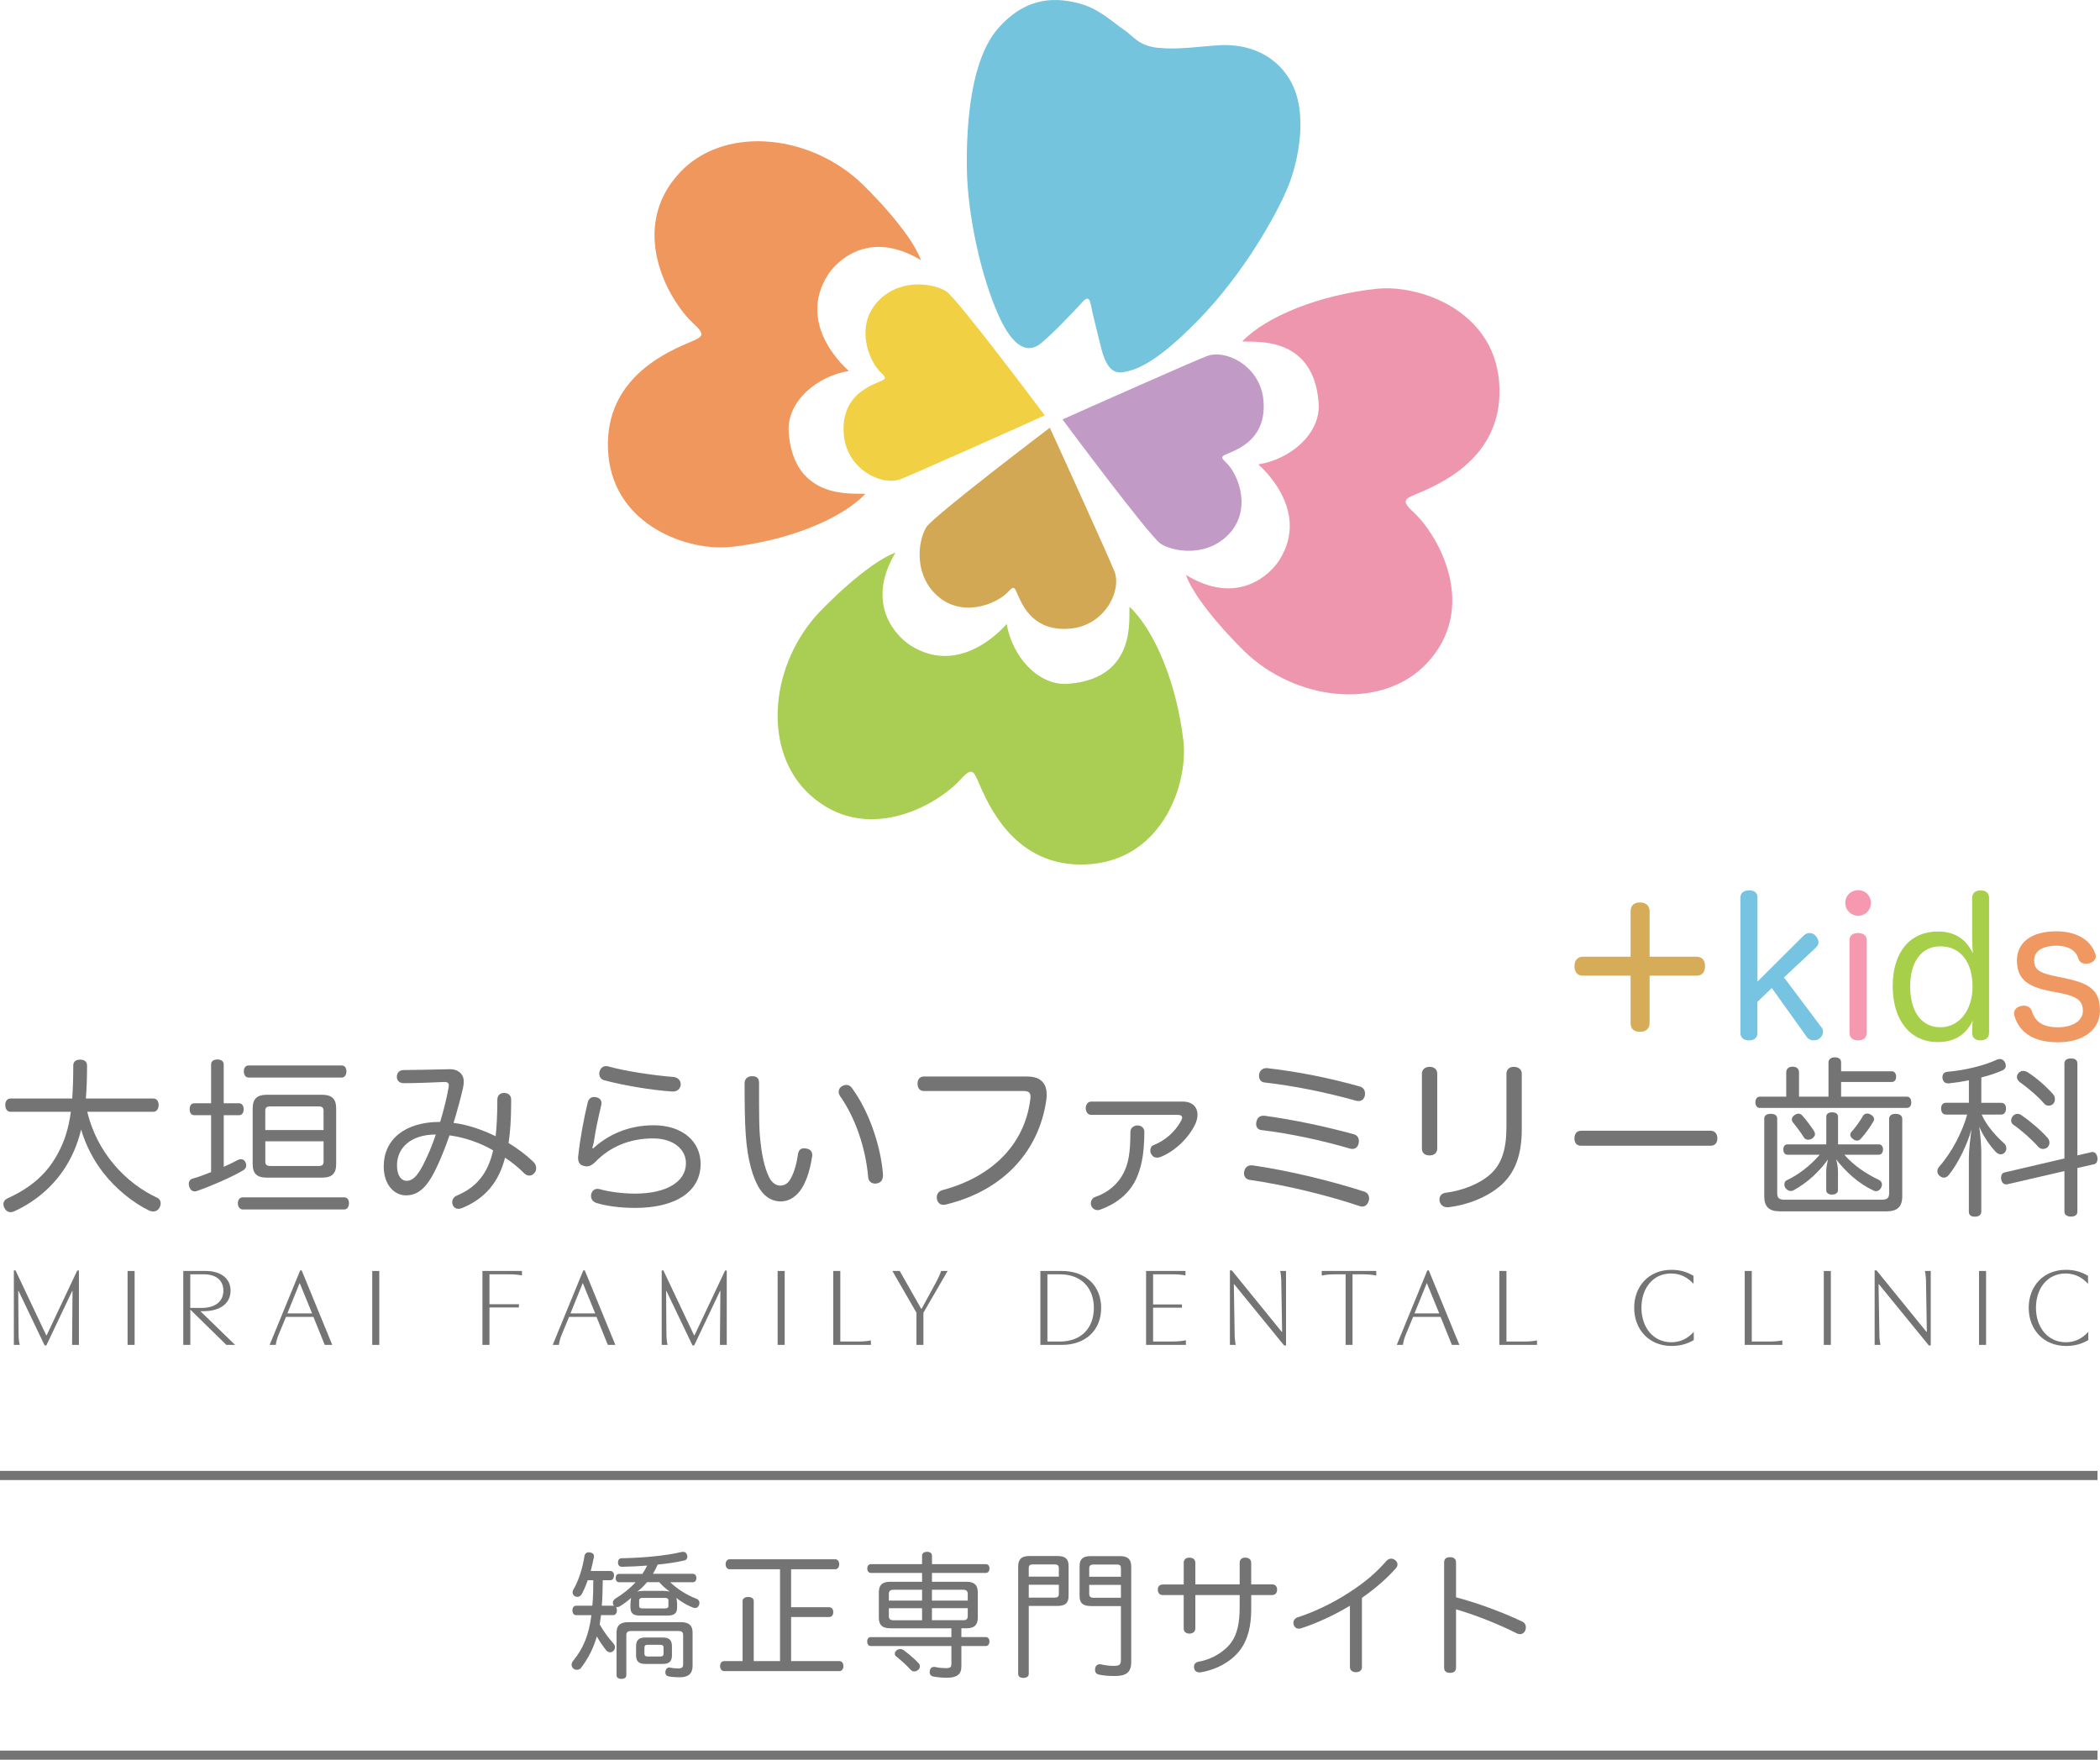 <?xml version="1.0" encoding="UTF-8"?><svg id="_レイヤー_2" xmlns="http://www.w3.org/2000/svg" width="712.58" height="597.05" viewBox="0 0 712.58 597.05"><defs><style>.cls-1{fill:#ee96ae;}.cls-2{fill:#f798b1;}.cls-3{fill:#a7cf49;}.cls-4{fill:#aace54;}.cls-5{fill:#f1d043;}.cls-6{fill:#d6ac59;}.cls-7{fill:#747474;}.cls-8{fill:#c19ac6;}.cls-9{fill:#ef9862;}.cls-10{fill:#f0975d;}.cls-11{fill:#74c4dd;}.cls-12{fill:#76c3e2;}.cls-13{fill:#d2a854;}</style></defs><path class="cls-6" d="M537.18,331.04c-1.92,0-2.92-1.23-2.92-3.22s1-3.22,2.92-3.22h16.12v-15.43c0-2,1.23-2.99,3.15-2.99s3.3,1,3.3,2.99v15.43h15.89c2,0,2.92,1.3,2.92,3.22s-.92,3.22-2.92,3.22h-15.89v16.04c0,2-1.3,2.99-3.3,2.99s-3.15-1-3.15-2.99v-16.04h-16.12Z"/><path class="cls-12" d="M596.36,350.41c0,1.74-1.16,2.57-2.9,2.57s-2.9-.84-2.9-2.57v-45.81c0-1.67,1.16-2.51,2.96-2.51,1.67,0,2.83.71,2.83,2.38v28.57l15.7-15.64c.58-.58,1.29-.84,1.93-.84.84,0,1.61.32,2.12.97.58.64.96,1.42.96,2.12,0,.64-.26,1.22-.84,1.8l-10.87,10.17,12.8,17.05c.32.45.45.9.45,1.42,0,.96-.64,1.93-1.48,2.44-.51.32-1.09.45-1.74.45-.84,0-1.67-.32-2.19-1.03l-11.97-16.73-4.89,4.7v10.49Z"/><path class="cls-2" d="M634.84,306.33c0,2.51-1.93,4.38-4.31,4.38s-4.38-1.87-4.38-4.38,1.93-4.31,4.38-4.31,4.31,1.87,4.31,4.31ZM627.57,319.07c0-1.67,1.09-2.51,2.9-2.51s2.96.84,2.96,2.51v31.34c0,1.74-1.22,2.57-2.96,2.57s-2.9-.84-2.9-2.57v-31.34Z"/><path class="cls-3" d="M669.2,304.66c0-1.74,1.22-2.57,2.83-2.57,1.8,0,2.9.84,2.9,2.57v45.75c0,1.74-1.16,2.57-2.96,2.57s-2.77-1.03-2.77-2.38v-1.35c0-.71.13-2.06.19-2.96-2.19,4.5-5.86,7.27-11.84,7.27-9.39,0-15.31-7.4-15.31-18.98s5.86-18.53,15.38-18.53c5.98,0,9.59,2.83,11.84,7.4-.13-1.48-.26-3.35-.26-4.76v-14.03ZM648.16,334.64c0,8.43,3.73,13.9,10.23,13.9s10.94-5.86,10.94-13.83-3.86-13.64-10.94-13.64c-6.5,0-10.23,5.41-10.23,13.58Z"/><path class="cls-9" d="M695.59,336.25c-7.92-1.54-11.2-4.31-11.2-10.42s5.02-9.85,13.32-9.85c7.14,0,11.71,3.02,13.32,7.72.06.26.13.51.13.77,0,1.22-1.09,2.06-2.25,2.38-.32.06-.71.13-1.03.13-1.16,0-2.32-.51-2.64-1.74-.84-2.9-3.67-4.38-7.34-4.38-5.21,0-7.66,2.12-7.66,4.83,0,2.96,1.22,4.25,6.63,5.41l3.99.84c8.37,1.74,11.71,4.18,11.71,10.94,0,6.18-5.28,10.75-14.29,10.75-8.24,0-13.06-3.28-14.74-9.01-.06-.32-.13-.58-.13-.84,0-1.29,1.09-2.19,2.32-2.45.32-.06.64-.13.9-.13,1.22,0,2.38.51,2.77,1.74,1.16,3.73,3.8,5.6,8.88,5.6s8.49-2.25,8.49-5.53-1.67-4.89-7.53-6.05l-3.67-.71Z"/><path class="cls-7" d="M29.6,377.22c1.73,7.11,5.03,13.07,9.02,17.81,4.28,5.09,9.54,8.96,14.57,11.27.92.4,1.33,1.16,1.33,1.97,0,.52-.17,1.1-.46,1.56-.46.81-1.27,1.21-2.08,1.21-.46,0-.98-.12-1.45-.35-5.55-2.72-11.27-7.4-15.38-12.66-3.3-4.22-5.96-9.19-7.63-14.8-.93,3.87-2.25,7.34-4.1,10.7-4.1,7.52-10.81,13.53-18.62,17.06-.4.17-.81.29-1.16.29-.81,0-1.62-.4-2.14-1.45-.23-.4-.35-.87-.35-1.27,0-.81.46-1.5,1.27-1.91,8.04-3.64,13.47-8.33,17.17-15.21,2.37-4.34,3.7-8.67,4.45-14.22H3.58c-1.16,0-1.79-1.04-1.79-2.31s.64-2.2,1.79-2.2h20.93c.23-3.24.35-6.94.35-11.22,0-1.39.98-1.97,2.37-1.97s2.31.69,2.31,1.97c0,4.05-.12,7.75-.4,11.22h22.9c1.16,0,1.79.98,1.79,2.2s-.64,2.31-1.79,2.31h-22.43Z"/><path class="cls-7" d="M81.12,374.33c.98,0,1.56.81,1.56,2.02s-.58,2.02-1.56,2.02h-5.2v17.52c1.85-.81,3.47-1.62,4.74-2.31.4-.17.75-.29,1.1-.29.69,0,1.21.35,1.56,1.1.17.4.23.75.23,1.04,0,.69-.35,1.27-1.16,1.73-3.93,2.31-11.1,5.38-15.44,6.88-.29.12-.58.17-.87.17-.87,0-1.5-.52-1.85-1.56-.12-.35-.17-.69-.17-1.04,0-.81.46-1.5,1.33-1.73,1.91-.52,4.05-1.33,6.24-2.2v-19.31h-5.72c-1.04,0-1.56-.87-1.56-2.02,0-1.21.52-2.02,1.56-2.02h5.72v-13.18c0-1.1.87-1.68,2.14-1.68s2.14.58,2.14,1.68v13.18h5.2ZM82.39,410.35c-1.04,0-1.68-.92-1.68-2.14,0-1.1.64-1.97,1.68-1.97h34.4c1.04,0,1.62.81,1.62,1.97,0,1.21-.58,2.14-1.62,2.14h-34.4ZM84.36,365.6c-1.04,0-1.62-.92-1.62-2.14,0-1.1.58-1.96,1.62-1.96h31.57c1.04,0,1.62.81,1.62,1.96,0,1.21-.58,2.14-1.62,2.14h-31.57ZM109.33,371.44c3.18,0,4.74,1.33,4.74,4.63v18.91c0,3.3-1.56,4.57-4.74,4.57h-18.85c-3.18,0-4.74-1.27-4.74-4.57v-18.91c0-3.3,1.56-4.63,4.74-4.63h18.85ZM109.79,383.41v-6.53c0-1.16-.58-1.5-1.62-1.5h-16.48c-1.1,0-1.68.35-1.68,1.5v6.53h19.77ZM90.02,394.1c0,1.16.58,1.5,1.68,1.5h16.48c1.04,0,1.62-.35,1.62-1.5v-6.88h-19.77v6.88Z"/><path class="cls-7" d="M152.23,368.84c.06-.23.06-.4.06-.58,0-.81-.46-1.16-1.39-1.16h-.17c-4.16.17-9.31.41-13.76.41-1.27,0-2.25-.75-2.31-2.02v-.12c0-1.45.92-2.25,2.14-2.31,5.09-.06,10.58-.17,15.55-.29h.46c1.5,0,2.72.52,3.58,1.45.64.69.98,1.56.98,2.83,0,.64-.12,1.39-.29,2.2-.75,3.35-1.91,7.52-3.18,11.74,4.57.52,9.77,2.31,14.28,4.51.4-3.53.58-7.63.58-12.37,0-1.5.98-2.31,2.25-2.31,1.39,0,2.43.75,2.43,2.2v1.39c0,5.09-.29,9.66-.87,13.41,3.06,1.85,5.78,3.87,8.27,6.24.75.64,1.1,1.5,1.1,2.25,0,.64-.17,1.21-.58,1.62-.46.64-1.1.93-1.73.93s-1.21-.23-1.73-.75c-1.97-1.97-4.05-3.7-6.53-5.32-2.14,8.38-6.82,13.88-14.51,17.06-.46.17-.87.29-1.27.29-.87,0-1.56-.4-1.91-1.21-.17-.35-.23-.69-.23-1.04,0-.98.58-1.79,1.45-2.2,6.65-2.72,10.64-7.46,12.43-15.38-4.22-2.54-9.83-4.45-14.8-5.09-1.68,4.86-3.58,9.54-5.49,13.07-2.95,5.55-5.9,7.28-9.31,7.28-3.7,0-7.52-3.29-7.52-9.83,0-8.96,6.94-15.09,19.14-15.09,1.27-4.16,2.25-8.15,2.89-11.79ZM134.71,395.38c0,3.64,1.56,5.26,3.3,5.26s3.35-1.16,5.49-5.26c1.56-3.01,3.12-6.65,4.39-10.46-8.38,0-13.18,4.45-13.18,10.46Z"/><path class="cls-7" d="M201.26,389.65c5.03-4.62,11.91-7.86,20.52-7.86,9.89,0,15.96,5.55,15.96,13.12,0,9.19-8.21,14.92-22.26,14.92-4.8,0-9.83-.64-13.07-1.68-1.1-.35-1.85-1.16-1.85-2.37,0-.23,0-.46.06-.69.35-1.16,1.16-1.73,2.14-1.73.29,0,.52.06.81.12,3.01.87,7.75,1.5,11.85,1.5,10.64,0,17.34-3.93,17.34-10.35,0-4.39-3.87-8.38-11.22-8.38-7.98,0-14.57,2.89-19.48,7.92-1.04,1.04-1.91,1.56-2.95,1.56-.29,0-.58-.06-.87-.12-1.33-.23-2.08-1.1-2.08-2.77,0-.17,0-.46.06-.69.64-6.01,1.85-12.37,3.18-17.98.23-1.21,1.04-1.97,2.2-1.97.17,0,.35,0,.52.06,1.21.17,1.97.87,1.97,1.97,0,.23,0,.46-.06.69-1.04,4.39-2.02,9.02-2.25,10.87-.17,1.33-.4,2.43-.81,3.7l.29.17ZM228.67,365.43c1.27.12,2.31,1.16,2.31,2.37v.29c-.17,1.39-1.21,2.25-2.6,2.25h-.23c-7.11-.46-16.59-2.08-23.13-3.82-1.1-.29-1.68-1.21-1.68-2.2,0-.29.06-.52.12-.81.29-1.1,1.16-1.79,2.14-1.79.23,0,.4,0,.64.06,6.01,1.68,15.38,3.06,22.43,3.64Z"/><path class="cls-7" d="M255.26,365.14c1.85,0,2.31.98,2.31,2.43v7.4c0,3.7.06,7.17.23,9.83.58,6.94,1.56,11.39,3.3,14.86.75,1.5,2.25,2.6,3.53,2.6s2.43-.46,3.3-1.79c1.21-1.79,2.25-4.8,2.83-8.79.23-1.45.87-2.08,2.08-2.08.17,0,.4,0,.58.06,1.33.17,2.2.87,2.2,2.25,0,.17,0,.35-.06.52-.81,5.38-2.31,9.31-4.22,11.79-1.97,2.43-4.22,3.41-6.42,3.41-2.43,0-5.03-1.1-7-4.05-2.49-3.76-4.28-10.06-4.86-18.44-.35-4.63-.4-11.39-.4-17.58,0-1.5.98-2.43,2.6-2.43ZM287.18,368.09c.75,0,1.45.35,1.97,1.16,5.55,7.52,9.66,19.19,10.46,29.08v.4c0,1.5-.58,2.49-2.02,2.78-.23.06-.46.06-.64.06-1.33,0-2.25-.81-2.37-2.25-.81-9.71-4.34-20.12-9.54-27.46-.29-.46-.46-.98-.46-1.45,0-.81.46-1.56,1.21-1.91.46-.29.93-.4,1.39-.4Z"/><path class="cls-7" d="M348.41,365.25c2.78,0,4.45.69,5.55,2.08.87,1.04,1.21,2.49,1.21,4.16,0,.52-.06,1.04-.12,1.62-2.49,17.58-14.63,30.76-33.82,35.5-.35.12-.69.17-1.04.17-1.1,0-1.85-.58-2.2-1.62-.06-.29-.12-.64-.12-.92,0-1.16.69-2.08,1.85-2.43,16.65-4.39,27.98-15.32,29.89-30.87.06-.29.06-.58.06-.87,0-1.5-.75-1.91-2.54-1.91h-33.71c-1.33,0-2.08-1.04-2.08-2.49s.81-2.43,2.08-2.43h34.98Z"/><path class="cls-7" d="M401.25,373.75c2.08,0,3.47.64,4.34,1.85.46.69.75,1.56.75,2.6,0,.98-.23,2.02-.75,3.18-2.37,5.03-7.4,9.54-11.97,11.22-.35.12-.69.17-1.04.17-.81,0-1.5-.4-1.97-1.27-.23-.35-.29-.75-.29-1.16,0-.81.4-1.56,1.04-1.79,3.87-1.5,7.23-4.39,9.31-8.09.29-.46.46-.92.46-1.27,0-.58-.46-.93-1.5-.93h-29.37c-1.1,0-1.85-1.04-1.85-2.31,0-1.16.75-2.2,1.91-2.2h30.93ZM388.3,384.04c0,7.92-1.16,12.55-2.89,16.19-2.43,5.09-7.05,8.38-12.03,10.17-.29.12-.64.17-.92.17-.92,0-1.79-.52-2.14-1.39-.12-.29-.17-.64-.17-.92,0-.92.58-1.85,1.45-2.14,4.34-1.45,7.81-4.45,9.66-8.15,1.68-3.35,2.31-6.94,2.31-13.93,0-1.39,1.21-2.2,2.43-2.2s2.31.81,2.31,2.2Z"/><path class="cls-7" d="M462.89,404.28c1.16.35,1.68,1.33,1.68,2.31,0,.29-.06.58-.12.81-.35,1.21-1.1,1.97-2.2,1.97-.29,0-.58-.06-.93-.17-11.22-3.76-25.03-7.11-37.35-8.9-1.16-.17-1.85-1.1-1.85-2.2,0-.29.06-.58.12-.87.29-1.16,1.21-1.85,2.31-1.85h.41c12.37,1.79,26.42,5.2,37.93,8.9ZM459.42,384.85c1.16.35,1.68,1.21,1.68,2.25,0,.23,0,.52-.06.75-.29,1.33-1.1,1.97-2.2,1.97-.29,0-.64-.06-.93-.17-9.48-2.77-20-5.03-29.89-6.24-1.21-.12-1.79-1.04-1.79-2.08,0-.29.06-.52.12-.81.29-1.33,1.16-1.97,2.31-1.97h.4c9.66,1.33,20.35,3.53,30.35,6.3ZM461.5,368.66c1.16.35,1.68,1.27,1.68,2.31,0,.23,0,.52-.06.75-.29,1.27-1.1,1.85-2.14,1.85-.35,0-.69-.06-1.04-.17-10.17-2.83-20.7-4.97-30.87-6.13-1.21-.12-1.85-1.1-1.85-2.2,0-.23,0-.52.06-.75.29-1.16,1.21-1.91,2.37-1.91h.4c10.52,1.21,20.93,3.29,31.45,6.24Z"/><path class="cls-7" d="M487.69,389.65c0,1.5-1.04,2.37-2.6,2.37s-2.6-.81-2.6-2.31v-25.38c0-1.5,1.1-2.37,2.6-2.37s2.6.81,2.6,2.31v25.38ZM511.16,364.39c0-1.5.98-2.43,2.49-2.43s2.72.81,2.72,2.31v18.85c0,8.67-2.2,14.74-7.11,19.08-4.57,3.99-11.33,6.65-17.75,7.4h-.4c-1.39,0-2.31-.81-2.6-2.02-.06-.23-.06-.4-.06-.64,0-1.16.75-2.08,2.08-2.25,5.84-.75,11.62-3.06,15.26-6.36,3.76-3.41,5.38-8.38,5.38-15.9v-18.04Z"/><path class="cls-7" d="M536.49,388.73c-1.45,0-2.25-.92-2.25-2.49s.81-2.6,2.31-2.6h43.88c1.5,0,2.31,1.1,2.31,2.6s-.81,2.49-2.25,2.49h-44Z"/><path class="cls-7" d="M647.04,372.08c.98,0,1.5.81,1.5,1.91,0,1.16-.52,1.91-1.5,1.91h-49.89c-.98,0-1.5-.75-1.5-1.91,0-1.04.52-1.91,1.5-1.91h8.96v-8.27c0-1.16.87-1.91,2.14-1.91,1.39,0,2.2.75,2.2,1.91v8.27h10v-11.56c0-1.1.81-1.79,2.14-1.79,1.45,0,2.14.69,2.14,1.73v3.01h17.17c.98,0,1.5.81,1.5,1.79,0,1.1-.52,1.85-1.5,1.85h-17.17v4.97h22.32ZM603.91,410.98c-3.58,0-5.26-1.5-5.26-5.09v-26.36c0-1.1.87-1.62,2.2-1.62s2.2.52,2.2,1.62v25.27c0,1.68.64,2.25,2.6,2.25h32.78c1.97,0,2.6-.58,2.6-2.25v-25.21c0-1.1.87-1.68,2.2-1.68s2.25.58,2.25,1.68v26.31c0,3.58-1.73,5.09-5.32,5.09h-36.25ZM637.5,388.26c.92,0,1.45.69,1.45,1.73,0,.98-.52,1.79-1.45,1.79h-11.68c3.18,3.64,7.28,6.42,11.79,8.56.64.35.98.92.98,1.56,0,.41-.12.81-.35,1.21-.4.64-.98,1.04-1.62,1.04-.29,0-.58-.06-.93-.23-5.15-2.43-9.31-6.3-12.66-10.58.35,1.21.64,2.6.64,4.11v6.3c0,.98-.81,1.56-2.02,1.56s-1.97-.58-1.97-1.56v-6.3c0-1.33.29-2.6.58-4.05-2.95,4.05-6.59,7.63-11.68,10.46-.29.17-.64.23-.92.23-.69,0-1.39-.4-1.79-1.04-.29-.35-.4-.81-.4-1.21,0-.58.29-1.16.81-1.39,4.34-2.08,7.92-4.97,11.22-8.67h-10.98c-.93,0-1.39-.81-1.39-1.79s.46-1.73,1.39-1.73h13.18v-9.37c0-.98.75-1.5,1.97-1.5s2.02.52,2.02,1.5v9.37h13.82ZM615.87,384.79c0,.64-.41,1.1-.98,1.5-.46.29-.92.4-1.33.4-.58,0-1.1-.23-1.39-.69-1.1-1.73-2.54-3.7-3.58-4.92-.4-.4-.58-.87-.58-1.27,0-.52.29-1.04.87-1.45.52-.35.98-.52,1.39-.52.46,0,.92.23,1.33.69,1.33,1.5,2.89,3.58,3.93,5.2.23.4.35.75.35,1.04ZM630.1,386.99c-.46,0-.93-.17-1.39-.58-.52-.35-.87-.92-.87-1.45,0-.29.12-.64.4-.92,1.27-1.39,2.89-3.64,3.99-5.55.29-.46.81-.69,1.33-.69.4,0,.81.12,1.21.35.75.4,1.16,1.04,1.16,1.62,0,.17-.06.4-.17.58-1.16,2.08-2.83,4.34-4.34,6.01-.4.46-.87.64-1.33.64Z"/><path class="cls-7" d="M660.28,378.15c-1.04,0-1.62-.87-1.62-2.02,0-1.21.58-1.97,1.62-1.97h7.81v-7.63c-2.25.46-4.51.81-6.71,1.04h-.29c-1.1,0-1.79-.58-1.97-1.79v-.29c0-1.1.58-1.74,1.68-1.85,5.84-.46,12.6-2.14,16.77-4.1.35-.17.69-.23.98-.23.75,0,1.39.35,1.79,1.16.17.4.29.75.29,1.1,0,.69-.41,1.33-1.21,1.62-2.08.93-4.51,1.73-7.11,2.37v8.61h6.76c1.04,0,1.62.75,1.62,1.91,0,1.21-.58,2.08-1.62,2.08h-6.65c1.73,3.87,4.86,7.29,7.63,9.77.46.41.75,1.04.75,1.68,0,.52-.17.98-.52,1.39-.41.46-.87.64-1.39.64-.58,0-1.21-.29-1.73-.87-1.91-2.02-4.28-5.43-5.55-8.5.4,2.89.69,6.42.69,8.9v19.95c0,1.1-.87,1.68-2.2,1.68s-2.02-.58-2.02-1.68v-18.21c0-2.95.52-6.71.87-9.71-1.27,4.74-4.45,11.5-7.63,15.38-.46.64-1.1.98-1.73.98-.41,0-.87-.17-1.33-.52-.58-.4-.87-1.04-.87-1.68,0-.52.23-1.1.64-1.56,4.28-4.8,7.81-11.68,9.48-17.63h-7.23ZM709.65,390.92c.12-.06.29-.06.4-.06.81,0,1.39.64,1.62,1.68.06.23.06.46.06.69,0,.87-.4,1.62-1.21,1.79l-5.61,1.27v14.8c0,1.1-.81,1.68-2.2,1.68-1.27,0-2.2-.58-2.2-1.68v-13.76l-19.25,4.45c-.17.06-.29.06-.46.06-.87,0-1.56-.58-1.73-1.68-.06-.17-.06-.4-.06-.58,0-.87.35-1.62,1.21-1.79l20.29-4.74v-32.26c0-1.1.92-1.68,2.2-1.68,1.39,0,2.2.58,2.2,1.68v31.22l4.74-1.1ZM694.85,386.12c.35.46.58,1.04.58,1.56,0,.58-.23,1.16-.64,1.56-.46.4-1.04.58-1.56.58-.58,0-1.16-.23-1.56-.69-2.37-2.66-5.84-5.72-8.56-7.57-.46-.35-.69-.87-.69-1.39s.23-1.1.58-1.5c.41-.52,1.04-.75,1.62-.75.46,0,.87.12,1.27.41,2.78,1.91,6.53,5.03,8.96,7.8ZM696.76,371.38c.35.35.52.98.52,1.56s-.17,1.1-.52,1.5c-.4.46-.98.69-1.56.69s-1.21-.23-1.56-.69c-2.25-2.6-5.84-5.61-8.27-7.29-.64-.52-.98-1.1-.98-1.73,0-.46.17-.98.58-1.39.4-.46.98-.69,1.56-.69.52,0,1.04.17,1.5.46,2.95,1.85,6.36,4.86,8.73,7.57Z"/><path class="cls-7" d="M15.69,453.03h.15l10.37-21.96h.57v25.23h-2.32l.15-18.31h-.11l-8.78,18.5h-.57l-8.85-18.5h-.11l.11,14.13c0,1.48.08,2.85.38,4.18h-1.98v-25.27h.57l10.41,22Z"/><path class="cls-7" d="M45.68,431.22v25.08h-2.39v-25.08h2.39Z"/><path class="cls-7" d="M69.84,431.22c4.94,0,8.4,2.43,8.4,6.69s-3.46,6.95-9.19,6.95h-1.06l11.78,11.44h-2.96l-12.23-11.97v11.97h-2.39v-25.08h7.67ZM69.16,432.36h-4.6v11.4h3.76c5.17,0,7.48-2.55,7.48-5.85s-2.24-5.55-6.65-5.55Z"/><path class="cls-7" d="M102.37,431.03l10.37,25.27h-2.55l-3.84-9.5h-9.31l-2.36,5.7c-.65,1.52-.95,2.7-1.1,3.8h-2.09l10.37-25.27h.49ZM101.65,435.4l-4.14,10.22h8.4l-4.18-10.22h-.08Z"/><path class="cls-7" d="M128.7,431.22v25.08h-2.39v-25.08h2.39Z"/><path class="cls-7" d="M177.11,431.22v1.52c-1.33-.27-2.74-.38-4.48-.38h-6.54v10.14h9.99v1.1h-9.99v12.69h-2.39v-25.08h13.41Z"/><path class="cls-7" d="M198.43,431.03l10.37,25.27h-2.55l-3.84-9.5h-9.31l-2.36,5.7c-.65,1.52-.95,2.7-1.1,3.8h-2.09l10.37-25.27h.49ZM197.71,435.4l-4.14,10.22h8.4l-4.18-10.22h-.08Z"/><path class="cls-7" d="M235.52,453.03h.15l10.37-21.96h.57v25.23h-2.32l.15-18.31h-.11l-8.78,18.5h-.57l-8.85-18.5h-.11l.11,14.13c0,1.48.08,2.85.38,4.18h-1.98v-25.27h.57l10.41,22Z"/><path class="cls-7" d="M266.26,431.22v25.08h-2.39v-25.08h2.39Z"/><path class="cls-7" d="M282.75,431.22h2.39v23.94h5.89c1.75,0,3.15-.11,4.48-.38v1.52h-12.77v-25.08Z"/><path class="cls-7" d="M305.29,431.22l7.33,12.88h.08l4.75-8.7c.8-1.48,1.41-2.74,1.9-4.18h2.2l-8.21,14.17v10.9h-2.36v-10.9l-8.17-14.17h2.47Z"/><path class="cls-7" d="M360.31,431.22c8.05,0,13.34,4.98,13.34,12.54s-5.28,12.54-13.34,12.54h-7.29v-25.08h7.29ZM355.41,455.16h4.25c7.33,0,11.51-4.67,11.51-11.4s-4.18-11.4-11.51-11.4h-4.25v22.8Z"/><path class="cls-7" d="M388.89,456.3v-25.08h13.37v1.52c-1.29-.27-2.7-.38-4.45-.38h-6.54v10.22h9.8v1.1h-9.8v11.47h6.65c1.75,0,3.15-.15,4.48-.42v1.56h-13.53Z"/><path class="cls-7" d="M436.38,431.22v25.27h-.65l-16.95-20.78h-.11l.27,16.41c0,1.41.08,2.85.38,4.18h-1.98v-25.27h.65l16.91,20.82h.15l-.27-16.45c0-1.41-.08-2.81-.38-4.18h1.98Z"/><path class="cls-7" d="M458.96,456.3h-2.36v-23.94h-3.65c-1.75,0-3.15.15-4.45.42v-1.56h18.5v1.56c-1.29-.27-2.7-.42-4.45-.42h-3.61v23.94Z"/><path class="cls-7" d="M484.83,431.03l10.37,25.27h-2.54l-3.84-9.5h-9.31l-2.36,5.7c-.65,1.52-.95,2.7-1.1,3.8h-2.09l10.37-25.27h.49ZM484.11,435.4l-4.14,10.22h8.4l-4.18-10.22h-.08Z"/><path class="cls-7" d="M508.78,431.22h2.39v23.94h5.89c1.75,0,3.15-.11,4.48-.38v1.52h-12.77v-25.08Z"/><path class="cls-7" d="M574.74,451.89v2.77c-2.24,1.37-4.83,2.01-7.49,2.01-7.75,0-12.73-5.62-12.73-12.96s4.98-12.88,12.65-12.88c2.7,0,5.24.65,7.48,2.05v2.7c-2.09-2.28-4.56-3.5-7.64-3.5-6.12,0-10.03,5.01-10.03,11.63s3.99,11.7,10.14,11.7c3.08,0,5.55-1.25,7.6-3.53Z"/><path class="cls-7" d="M592.03,431.22h2.39v23.94h5.89c1.75,0,3.15-.11,4.48-.38v1.52h-12.77v-25.08Z"/><path class="cls-7" d="M621.25,431.22v25.08h-2.39v-25.08h2.39Z"/><path class="cls-7" d="M655.15,431.22v25.27h-.65l-16.95-20.78h-.11l.27,16.41c0,1.41.08,2.85.38,4.18h-1.98v-25.27h.65l16.91,20.82h.15l-.27-16.45c0-1.41-.08-2.81-.38-4.18h1.98Z"/><path class="cls-7" d="M673.92,431.22v25.08h-2.39v-25.08h2.39Z"/><path class="cls-7" d="M708.61,451.89v2.77c-2.24,1.37-4.83,2.01-7.49,2.01-7.75,0-12.73-5.62-12.73-12.96s4.98-12.88,12.65-12.88c2.7,0,5.24.65,7.48,2.05v2.7c-2.09-2.28-4.56-3.5-7.64-3.5-6.12,0-10.03,5.01-10.03,11.63s3.99,11.7,10.14,11.7c3.08,0,5.55-1.25,7.6-3.53Z"/><path class="cls-5" d="M354.52,140.93c-7.32,3.33-44.56,19.96-48.89,21.62-6.54,2.49-18.24-3.37-19.29-14.96-1.11-12.3,7.46-16.09,11.42-17.82,2.58-1.12,3.47-1.22,1.22-3.29-4.21-3.88-9.29-16.43-.36-24.97,7.65-7.32,18.62-5.15,22.45-2.66s33.45,42.09,33.45,42.09Z"/><path class="cls-10" d="M288.07,125.86c-10.64,1.66-21.21,10.31-20.45,20.78,1.72,23.78,22.83,20.45,25.99,20.95-8.12,8.48-25.99,15.8-45.45,17.96-14.51,1.61-39.6-7.08-41.73-31.26-2.16-24.49,18.09-34.03,26.35-37.63,5.37-2.34,7.23-2.55,2.54-6.87-8.78-8.09-22.23-32.45-4.62-51.27,14.47-15.46,42.23-13.47,60.36,2.49,3.07,2.7,17.96,17.62,21.45,27.27-17.96-10.81-28.86.71-31.59,4.99-11.14,17.46,7.15,32.59,7.15,32.59Z"/><path class="cls-13" d="M356.23,145.13c3.37,7.29,20.25,44.43,21.93,48.75,2.54,6.52-3.25,18.26-14.84,19.38-12.3,1.19-16.14-7.35-17.9-11.3-1.14-2.57-1.24-3.46-3.3-1.2-3.85,4.24-16.36,9.4-24.97.52-7.37-7.6-5.28-18.59-2.81-22.43s41.88-33.72,41.88-33.72Z"/><path class="cls-4" d="M341.59,211.68c1.73,10.63,10.45,21.14,20.92,20.32,23.77-1.87,20.3-22.97,20.78-26.13,8.53,8.07,15.96,25.89,18.25,45.33,1.71,14.5-6.82,39.64-30.99,41.94-24.47,2.32-34.14-17.87-37.8-26.11-2.38-5.36-2.59-7.21-6.88-2.5-8.03,8.84-32.31,22.44-51.24,4.95-15.56-14.36-13.74-42.14,2.1-60.37,2.68-3.09,17.51-18.07,27.13-21.63-10.69,18.03.89,28.85,5.19,31.56,17.53,11.03,32.54-7.36,32.54-7.36Z"/><path class="cls-8" d="M360.53,142.31c7.33-3.3,44.62-19.84,48.95-21.48,6.55-2.48,18.23,3.42,19.24,15.02,1.07,12.31-7.5,16.07-11.47,17.79-2.58,1.12-3.47,1.21-1.23,3.29,4.2,3.89,9.24,16.45.29,24.97-7.67,7.29-18.64,5.1-22.45,2.6-3.82-2.5-33.33-42.19-33.33-42.19Z"/><path class="cls-1" d="M426.94,157.57c10.65-1.63,21.24-10.25,20.51-20.73-1.65-23.78-22.78-20.52-25.93-21.02,8.15-8.46,26.04-15.72,45.5-17.83,14.51-1.57,39.58,7.19,41.65,31.38,2.09,24.49-18.19,33.98-26.46,37.56-5.38,2.33-7.24,2.53-2.56,6.86,8.76,8.12,22.14,32.51,4.48,51.28-14.51,15.42-42.27,13.35-60.35-2.66-3.06-2.71-17.91-17.68-21.37-27.33,17.93,10.86,28.86-.63,31.61-4.9,11.19-17.43-7.06-32.61-7.06-32.61Z"/><path class="cls-11" d="M338.86,107.04c-5.92-13.08-10.56-34.06-10.78-49.8-.22-15.74,1.42-37.18,10.64-47.66,10.09-11.47,20.62-10.2,27.49-8.42s11.97,6.87,15.08,8.87,4.88,5.54,11.75,6.21,13.52-.44,20.62-.89c7.09-.44,17.96,1.33,24.16,11.97,6.21,10.64,2.88,27.27-.89,36.36-3.77,9.09-14.74,28.88-30.04,44.62-13.33,13.72-20.4,17.07-25.47,17.92-2.41.41-5.74.45-7.9-8.67-1.37-5.79-2.66-10.42-3.34-14.05-.58-3.12-1.76-2.35-3.09-.8s-11.96,12.81-15.02,14.58c-3.33,1.91-8.01,1.28-13.22-10.23Z"/><rect class="cls-7" y="499.05" width="711.73" height="3.11"/><rect class="cls-7" y="593.95" width="711.73" height="3.11"/><path class="cls-7" d="M213.93,544.12c0-.69.09-1.43.23-1.98-1.2,1.06-2.48,2.02-3.77,2.81-.32.23-.64.32-.97.32-.14,0-.28-.05-.41-.09.23.28.32.69.32,1.1,0,1.01-.46,1.7-1.29,1.7h-4.09c-.14.92-.28,1.84-.41,2.76-.05.14-.05.23-.05.37,1.33,2.48,3.31,5.01,4.55,6.35.46.51.64.97.64,1.43s-.18.87-.51,1.2c-.28.32-.69.51-1.15.51s-.97-.23-1.33-.69c-.97-1.2-2.25-3.04-3.17-4.69-1.15,4-2.85,7.31-5.29,10.58-.37.51-.92.74-1.47.74-.41,0-.83-.14-1.2-.41-.37-.32-.6-.78-.6-1.29,0-.46.18-.92.51-1.33,3.5-4.28,5.34-8.79,6.21-15.5h-5.15c-.83,0-1.29-.64-1.29-1.66,0-.92.46-1.56,1.29-1.56h5.47c.28-2.9.32-5.75.32-8.65h-1.89c-.6,1.75-1.29,3.4-2.07,4.79-.37.6-.92.87-1.47.87-.28,0-.6-.09-.87-.23-.46-.32-.74-.78-.74-1.29,0-.28.09-.6.23-.87,1.89-3.17,3.22-7.59,3.82-11.5.14-.83.69-1.24,1.47-1.24.14,0,.28,0,.37.05.87.09,1.38.55,1.38,1.33,0,.09,0,.23-.05.37-.28,1.43-.64,3.04-1.06,4.6h6.67c.74,0,1.24.6,1.24,1.43v.09c-.05.92-.46,1.61-1.24,1.61h-2.58c-.05,2.9-.09,5.75-.32,8.65h3.82c.14,0,.23,0,.32.05-.05-.09-.14-.18-.18-.28-.14-.28-.23-.51-.23-.78,0-.55.37-1.06.92-1.43,2.48-1.52,4.83-3.36,6.81-5.52h-5.52c-.74,0-1.24-.51-1.24-1.38s.41-1.47,1.2-1.47h7.87c.6-.87,1.15-1.84,1.61-2.81-2.9.23-5.84.37-8.56.41-.87,0-1.33-.55-1.33-1.47s.46-1.43,1.24-1.43c6.99-.14,14.72-.78,20.33-2.12.18-.05.37-.05.51-.05.74,0,1.2.41,1.38,1.1.05.18.09.37.09.51,0,.64-.37,1.2-1.1,1.33-2.58.6-5.7,1.06-8.97,1.38-.51,1.06-1.01,2.12-1.61,3.13h13.53c.74,0,1.2.6,1.2,1.43,0,.88-.46,1.43-1.2,1.43h-7.68c2.44,2.35,5.66,4.37,8.83,5.57.69.23,1.1.78,1.1,1.47,0,.18-.05.41-.14.69-.28.69-.74,1.01-1.33,1.01-.23,0-.46-.05-.74-.14-1.98-.78-3.86-1.89-5.66-3.27.18.55.28,1.29.28,1.89v1.33c0,2.02-1.01,2.76-3.27,2.76h-9.34c-2.25,0-3.22-.74-3.22-2.76v-1.24ZM231.05,550.38c2.67,0,3.96,1.06,3.96,3.5v11.32c0,2.67-1.47,3.87-4.32,3.87-1.61,0-3.04-.14-3.91-.32-.6-.14-1.01-.6-1.01-1.29,0-.18,0-.32.05-.51.18-.83.69-1.2,1.29-1.2.09,0,.18,0,.28.05.64.14,1.75.28,2.62.28,1.47,0,1.79-.37,1.79-1.52v-9.89c0-.92-.55-1.29-1.47-1.29h-16.33c-.87,0-1.47.41-1.47,1.29v13.66c0,.87-.64,1.29-1.66,1.29s-1.66-.41-1.66-1.29v-14.45c0-2.44,1.33-3.5,3.96-3.5h17.9ZM228.01,561.56c0,2.21-.97,2.99-3.17,2.99h-5.84c-2.16,0-3.17-.78-3.17-2.99v-2.94c0-2.25,1.01-3.04,3.17-3.04h5.84c2.21,0,3.17.83,3.17,3.04v2.94ZM219.55,536.81c-.97,1.2-2.07,2.25-3.31,3.22.64-.18,1.56-.28,2.3-.28h6.58c.64,0,1.52.14,2.12.23-1.29-.92-2.53-1.98-3.54-3.17h-4.14ZM225.66,545.73c.74,0,1.15-.23,1.15-.92v-1.75c0-.69-.41-.92-1.15-.92h-7.68c-.69,0-1.1.23-1.1.92v1.75c0,.69.41.92,1.1.92h7.68ZM224.1,562.02c.69,0,1.06-.23,1.06-.97v-2.02c0-.74-.37-.97-1.06-.97h-4.37c-.69,0-1.06.23-1.06.97v2.02c0,.74.37.97,1.06.97h4.37Z"/><path class="cls-7" d="M247.6,532.43c-.87,0-1.38-.74-1.38-1.7s.51-1.7,1.38-1.7h35.79c.83,0,1.38.74,1.38,1.7s-.55,1.7-1.38,1.7h-14.95v12.88h12.93c.87,0,1.38.69,1.38,1.66s-.51,1.66-1.38,1.66h-12.93v14.95h16.38c.83,0,1.38.74,1.38,1.7s-.55,1.7-1.38,1.7h-39.1c-.87,0-1.38-.74-1.38-1.7s.51-1.7,1.38-1.7h6.26v-20.43c0-.83.87-1.33,1.89-1.33s1.89.51,1.89,1.33v20.43h8.92v-31.15h-17.07Z"/><path class="cls-7" d="M302.07,552.45c-2.62,0-3.86-1.06-3.86-3.59v-8.6c0-2.53,1.24-3.59,3.86-3.59h10.81v-2.99h-17.3c-.78,0-1.29-.55-1.29-1.52s.51-1.47,1.29-1.47h17.3v-2.9c0-.78.69-1.29,1.7-1.29s1.66.51,1.66,1.29v2.9h18.22c.78,0,1.29.51,1.29,1.47s-.51,1.52-1.29,1.52h-18.22v2.99h11.73c2.58,0,3.82,1.06,3.82,3.63v8.56c0,2.53-1.24,3.59-3.82,3.59h-1.75v2.99h8.28c.78,0,1.24.6,1.24,1.47,0,.92-.46,1.56-1.24,1.56h-8.28v6.95c0,2.67-1.52,3.82-5.01,3.82-1.52,0-3.27-.18-4.42-.41-.92-.14-1.33-.69-1.33-1.52,0-.14,0-.28.05-.46.14-.83.64-1.29,1.43-1.29.14,0,.32,0,.51.05.97.23,2.53.37,3.36.37,1.66,0,2.02-.28,2.02-1.47v-6.03h-27.33c-.78,0-1.24-.64-1.24-1.56s.46-1.47,1.24-1.47h27.33v-2.99h-20.75ZM303.22,539.38c-1.06,0-1.61.37-1.61,1.43v2.25h11.27v-3.68h-9.66ZM301.61,545.64v2.67c0,1.1.55,1.43,1.61,1.43h9.66v-4.09h-11.27ZM311.73,564.32c.28.32.41.69.41,1.06,0,.41-.18.87-.6,1.2-.37.32-.83.51-1.29.51-.41,0-.83-.14-1.2-.51-1.38-1.56-3.5-3.45-4.88-4.51-.37-.28-.55-.6-.55-.97s.18-.78.55-1.1.83-.51,1.29-.51c.41,0,.78.14,1.2.41,1.29.97,3.73,2.94,5.06,4.42ZM328.38,543.06v-2.25c0-1.06-.55-1.43-1.61-1.43h-10.54v3.68h12.15ZM326.77,549.73c1.06,0,1.61-.32,1.61-1.43v-2.67h-12.15v4.09h10.54Z"/><path class="cls-7" d="M349.08,567.91c0,.92-.78,1.38-1.84,1.38s-1.75-.46-1.75-1.38v-36.44c0-2.44,1.15-3.54,3.77-3.54h9.57c2.62,0,3.77.97,3.77,3.36v10.21c0,2.39-1.15,3.36-3.77,3.36h-9.75v23.05ZM359.29,532.02c0-.87-.51-1.24-1.33-1.24h-7.59c-.87,0-1.29.37-1.29,1.24v2.9h10.21v-2.9ZM357.96,542.05c.83,0,1.33-.32,1.33-1.2v-3.17h-10.21v4.37h8.88ZM370.1,544.9c-2.62,0-3.77-.97-3.77-3.36v-10.21c0-2.39,1.15-3.36,3.77-3.36h9.98c2.62,0,3.77,1.1,3.77,3.5v32.39c0,3.54-1.66,4.79-5.61,4.79-1.84,0-3.77-.14-5.24-.46-.97-.18-1.43-.74-1.43-1.66,0-.14,0-.28.05-.41.09-.92.74-1.47,1.56-1.47.14,0,.28,0,.46.05,1.15.28,2.76.51,4.19.51,2.02,0,2.53-.32,2.53-2.21v-18.08h-10.26ZM380.36,532.02c0-.83-.37-1.2-1.24-1.2h-8.14c-.83,0-1.38.37-1.38,1.2v2.94h10.76v-2.94ZM380.36,537.73h-10.76v3.17c0,.83.55,1.2,1.38,1.2h9.38v-4.37Z"/><path class="cls-7" d="M401.66,530.23c0-1.1.74-1.75,1.93-1.75s2.02.64,2.02,1.75v7.32h15.04v-7.32c0-1.1.69-1.75,1.89-1.75s2.02.64,2.02,1.75v7.32h7.04c1.24,0,1.75.78,1.75,1.79s-.51,1.84-1.7,1.84h-7.08v4.92c0,5.57-1.15,9.94-3.36,13.16-2.85,4.14-7.96,7.13-13.62,8.1-.23.05-.41.05-.6.05-1.01,0-1.61-.51-1.79-1.43-.05-.18-.05-.32-.05-.51,0-.92.6-1.52,1.66-1.7,4.51-.78,8.92-3.5,11.13-6.72,1.84-2.67,2.71-6.3,2.71-11.73v-4.14h-15.04v11.32c0,1.15-.87,1.75-2.02,1.75s-1.93-.6-1.93-1.75v-11.32h-7.08c-1.2,0-1.7-.83-1.7-1.84s.51-1.75,1.75-1.75h7.04v-7.36Z"/><path class="cls-7" d="M462.15,565.6c0,1.15-.87,1.75-2.02,1.75s-2.07-.55-2.07-1.79v-20.75c-5.47,3.27-11.18,5.89-16.38,7.59-.37.14-.69.18-1.01.18-.78,0-1.33-.41-1.7-1.29-.05-.23-.09-.46-.09-.69,0-.74.46-1.52,1.38-1.84,5.38-1.75,11.55-4.55,17.71-8.56,5.06-3.27,8.79-6.39,12.51-10.63.41-.46,1.01-.74,1.56-.74.46,0,.92.14,1.33.46.55.41.83.97.83,1.52,0,.41-.18.83-.51,1.24-2.85,3.27-6.86,6.81-11.55,10.08v23.46Z"/><path class="cls-7" d="M494.07,565.83c0,1.24-.87,1.75-2.02,1.75-1.24,0-2.02-.51-2.02-1.75v-35.75c0-1.24.78-1.75,2.02-1.75,1.15,0,2.02.51,2.02,1.79v11.82c6.95,1.84,15.5,4.92,22.45,8.24.88.41,1.24,1.1,1.24,1.93,0,.32-.05.64-.18,1.01-.28.78-1.01,1.33-1.84,1.33-.32,0-.64-.09-.97-.23-6.07-3.08-13.99-6.26-20.7-8.19v19.78Z"/></svg>